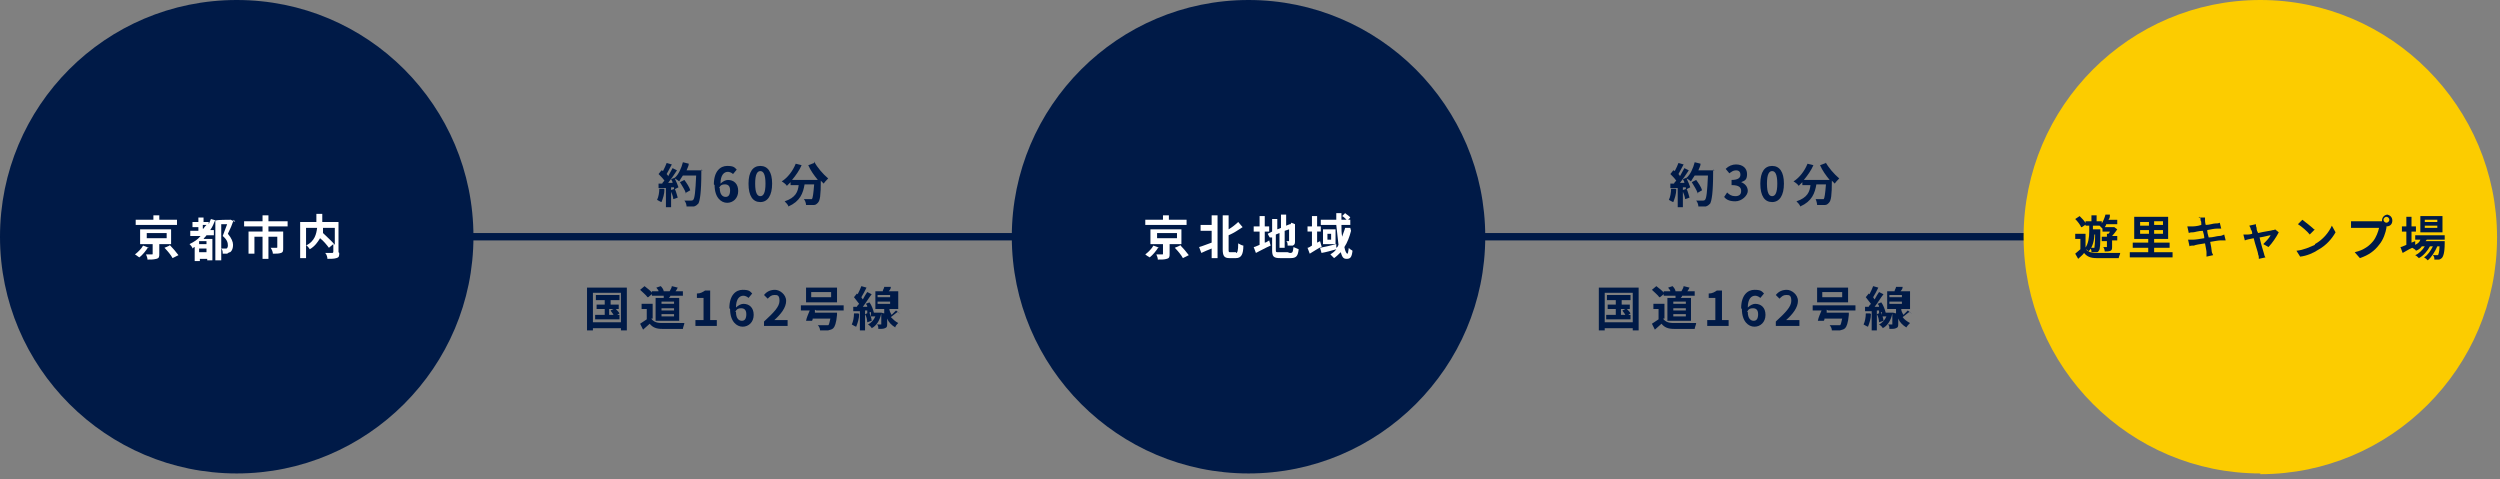 <?xml version="1.0" encoding="UTF-8"?>
<svg xmlns="http://www.w3.org/2000/svg" version="1.1" viewBox="0 0 339 65">
  <rect x="0" y="0" width="339" height="65" fill="#808080" stroke="none"/>
  <defs>
    <style>
      .cls-1 {
        fill: #001a47;
      }

      .cls-2 {
        fill: #fccc00;
      }

      .cls-3 {
        fill: #fff;
      }
    </style>
  </defs>
  <!-- Generator: Adobe Illustrator 28.7.4, SVG Export Plug-In . SVG Version: 1.2.0 Build 166)  -->
  <g>
    <g id="_レイヤー_1" data-name="レイヤー_1">
      <path class="cls-1" d="M306.3,31.6H53.7v1h252.6v-1Z"/>
      <path class="cls-1" d="M32.1,64.2c17.7,0,32.1-14.4,32.1-32.1S49.9,0,32.1,0,0,14.4,0,32.1s14.4,32.1,32.1,32.1Z"/>
      <path class="cls-3" d="M20.1,33.5c-.3.5-.8,1.1-1.2,1.4-.2-.1-.4-.3-.6-.4.4-.3.9-.8,1.1-1.2l.8.3ZM24.1,30.5h-5.7v-.7h2.4v-.6h.8v.6h2.4v.7ZM21.6,33v1.4c0,.4,0,.6-.4.7s-.7.1-1.2.1c0-.2-.1-.5-.2-.7.3,0,.7,0,.8,0,.1,0,.1,0,.1-.1v-1.3h-1.7v-2h4.2v2h-1.8ZM19.9,32.3h2.7v-.7h-2.7v.7ZM23,33.2c.4.4.9,1,1.2,1.4l-.8.4c-.2-.4-.7-1-1.1-1.4l.7-.3Z"/>
      <path class="cls-3" d="M31.7,29.8c-.2.6-.5,1.3-.8,1.9.5.6.7,1.1.7,1.5s-.1.8-.4,1c-.1,0-.3.1-.4.2-.1,0-.4,0-.6,0,0-.2,0-.5-.2-.7.2,0,.3,0,.4,0s.2,0,.3,0c.1,0,.2-.2.2-.4,0-.4-.1-.8-.7-1.3.2-.5.4-1.1.6-1.6h-.8v4.9h-.8v-5.5c-.2.5-.4,1-.7,1.4h.5v.7h-1c-.1.2-.3.3-.4.5h1.2v2.9h-.7v-.2h-1v.3h-.7v-1.9c-.1,0-.2.1-.3.2,0-.2-.3-.5-.4-.6.6-.3,1.1-.6,1.5-1.1h-1.4v-.7h1.1v-.5h-.8v-.7h.8v-.6h.7v.6h.7v.3c.1-.2.2-.5.3-.7l.7.2h0c0-.1,1.9-.1,1.9-.1h.1s.6.3.6.3ZM28,32.7h-1v.4h1v-.4ZM28,34.2v-.5h-1v.5h1ZM27.6,31c.1-.2.2-.3.4-.5h-.5v.5h.1Z"/>
      <path class="cls-3" d="M36.4,30.7v.7h2v2.2c0,.4,0,.6-.3.7-.3.1-.6.1-1.1.1,0-.2-.1-.5-.3-.8.3,0,.7,0,.8,0s.1,0,.1-.1v-1.4h-1.2v3h-.8v-3h-1.1v2.3h-.8v-3h1.9v-.7h-2.5v-.7h2.5v-.8h.8v.8h2.6v.7h-2.6Z"/>
      <path class="cls-3" d="M46,34.3c0,.4,0,.6-.4.7-.3.1-.7.1-1.2.1,0-.2-.1-.6-.3-.8.4,0,.8,0,.9,0,.1,0,.2,0,.2-.2v-1l-.6.5c-.3-.4-.7-.9-1.2-1.3-.3.5-.7,1.1-1.4,1.5-.1-.2-.3-.4-.5-.6v1.8h-.8v-4.9h2.2v-1.1h.8v1.1h2.2v4.1ZM41.5,33.3c1.2-.6,1.4-1.6,1.5-2.4h-1.5v2.4ZM43.8,30.9c0,.2,0,.5,0,.7.5.5,1.2,1.1,1.6,1.6v-2.3h-1.5Z"/>
      <path class="cls-1" d="M169.3,64.2c17.7,0,32.1-14.4,32.1-32.1S187,0,169.3,0s-32.1,14.4-32.1,32.1,14.4,32.1,32.1,32.1Z"/>
      <path class="cls-3" d="M157.1,33.5c-.3.5-.8,1.1-1.2,1.4-.2-.1-.5-.3-.6-.4.4-.3.9-.8,1.1-1.2l.8.3ZM161,30.5h-5.7v-.7h2.4v-.6h.8v.6h2.4v.7ZM158.6,33v1.4c0,.4,0,.6-.4.7-.3.1-.7.1-1.2.1,0-.2-.1-.5-.2-.7.3,0,.7,0,.8,0,.1,0,.1,0,.1-.1v-1.3h-1.7v-2h4.2v2h-1.8ZM156.9,32.3h2.7v-.7h-2.7v.7ZM160,33.2c.4.4.9,1,1.2,1.4l-.8.4c-.2-.4-.7-1-1.1-1.4l.7-.3Z"/>
      <path class="cls-3" d="M164.3,29.2h.8v5.8h-.8v-1.3c-.5.2-1,.4-1.4.6l-.3-.8c.4-.1,1.1-.4,1.7-.6v-1.6h-1.5v-.8h1.5v-1.4ZM167.6,34.3c.2,0,.3-.3.3-1.3.2.1.5.3.7.3,0,1.2-.3,1.7-1,1.7h-.9c-.7,0-.9-.3-.9-1.2v-4.6h.8v1.9c.5-.3,1-.7,1.3-1l.6.7c-.6.4-1.2.8-1.9,1.1v1.9c0,.4,0,.4.3.4h.7Z"/>
      <path class="cls-3" d="M171.5,32.9c.2,0,.4-.2.6-.3l.2.7c-.7.3-1.4.7-2,1l-.3-.8c.2,0,.5-.2.8-.3v-1.8h-.8v-.7h.8v-1.4h.7v1.4h.6v.7h-.6v1.5ZM174.9,34.3c.4,0,.4-.1.5-.8.2.1.5.2.7.3-.1.9-.3,1.2-1.1,1.2h-1.4c-.9,0-1.1-.2-1.1-1.1v-1.7h-.3c0,.1-.3-.5-.3-.5l.6-.3v-1.7h.7v1.4l.5-.2v-1.8h.7v1.5l.5-.2h.1c0,0,.1-.2.1-.2l.5.2h0c0,1.3,0,2.1,0,2.4,0,.3-.1.4-.3.5-.2,0-.5,0-.7,0,0-.2,0-.5-.2-.6.1,0,.2,0,.3,0s.1,0,.1-.1c0-.1,0-.6,0-1.5l-.6.2v2.3h-.7v-2l-.5.2v2c0,.4,0,.4.4.4h1.2Z"/>
      <path class="cls-3" d="M179.3,33.4c-.6.3-1.2.7-1.7,1l-.3-.8c.2,0,.4-.2.6-.3v-1.9h-.6v-.7h.6v-1.4h.7v1.4h.5v.7h-.5v1.5l.4-.2.2.7ZM183.2,31.3c-.2.8-.5,1.6-.9,2.2.1.6.3.9.4.9s.1-.2.2-.8c.1.2.4.3.5.4-.1.9-.3,1.1-.8,1.1s-.6-.3-.8-.9c-.3.3-.6.6-.9.8-.1-.1-.4-.4-.5-.5.3-.2.6-.4.8-.7-.7.2-1.4.4-2,.5l-.2-.7c.6-.1,1.4-.3,2.2-.5v.5c.2-.1.2-.2.3-.4-.1-.8-.2-1.7-.3-2.7h-2.1v-.7h2.1c0-.3,0-.6,0-.9h.7c0,.3,0,.6,0,.9h.7c-.2-.2-.4-.4-.6-.5l.4-.4c.2.2.6.4.7.6l-.3.3h.3v.7h-1.2c0,.6,0,1.1.1,1.6.1-.4.3-.8.4-1.2h.7ZM181.1,31.1v2h-1.7v-2h1.7ZM180.5,31.7h-.5v.8h.5v-.8Z"/>
      <path class="cls-1" d="M90.1,25.7c0,.6-.2,1.2-.4,1.7-.1,0-.4-.2-.6-.3.2-.4.3-1,.3-1.5h.6ZM95.1,23s0,.3,0,.4c0,2.8-.2,3.8-.4,4.2-.2.2-.3.3-.6.4-.2,0-.6,0-1,0,0-.2-.1-.6-.3-.8.4,0,.8,0,.9,0s.2,0,.3-.1c.2-.2.3-1.1.4-3.3h-1.8c-.2.3-.4.6-.5.8-.1-.1-.4-.3-.6-.4.2.4.4.9.5,1.2l-.6.3c0-.1,0-.2,0-.3h-.4v2.7h-.7v-2.6h-1c0,0,0-.6,0-.6h.5c0-.1.2-.3.3-.4-.2-.3-.5-.6-.8-.9l.4-.5c0,0,.1,0,.2.1.2-.4.4-.8.5-1.1l.7.2c-.2.4-.5.9-.7,1.3,0,0,.2.2.2.3.2-.4.4-.7.6-1.1l.6.3c-.4.6-.8,1.2-1.2,1.7h.6c0-.2-.1-.3-.2-.5l.5-.2h0c.5-.4.9-1.3,1.1-2.1l.8.2c0,.3-.2.6-.3.9h2.2ZM91.5,25.6c.2.4.3.9.4,1.2l-.6.2c0-.3-.2-.8-.4-1.2l.6-.2ZM93,26.2c-.1-.4-.5-1-.8-1.5l.6-.3c.3.4.7,1,.8,1.4l-.7.4Z"/>
      <path class="cls-1" d="M96.8,25c0-1.8.9-2.5,1.8-2.5s1,.2,1.3.5l-.5.6c-.2-.2-.5-.3-.7-.3-.5,0-1,.4-1,1.6.3-.3.7-.5,1-.5.8,0,1.4.5,1.4,1.5s-.7,1.6-1.5,1.6-1.7-.7-1.7-2.4ZM97.6,25.5c0,.9.4,1.2.8,1.2s.6-.3.6-.9-.3-.8-.7-.8-.6.1-.8.5Z"/>
      <path class="cls-1" d="M101.5,24.9c0-1.6.6-2.4,1.6-2.4s1.6.8,1.6,2.4-.6,2.5-1.6,2.5-1.6-.8-1.6-2.5ZM103.8,24.9c0-1.3-.3-1.7-.7-1.7s-.7.4-.7,1.7.3,1.7.7,1.7.7-.4.7-1.7Z"/>
      <path class="cls-1" d="M110.4,21.9c.4.8,1.2,1.7,1.9,2.3-.2.2-.5.5-.6.7-.1-.1-.3-.3-.4-.4h0c0,2-.1,2.7-.4,3-.2.2-.3.3-.6.3-.2,0-.6,0-1,0,0-.2-.1-.6-.3-.8.4,0,.7,0,.8,0s.2,0,.3,0c.1-.1.2-.7.3-2h-1.3c-.2,1.2-.6,2.3-2.2,3,0-.2-.3-.5-.5-.7,1.5-.5,1.8-1.3,1.9-2.2h-1.1v-.4c-.2.2-.3.3-.5.5-.1-.2-.5-.5-.7-.6.8-.5,1.5-1.4,1.9-2.4l.8.2c-.3.7-.8,1.4-1.3,2h3.5c-.5-.6-1-1.3-1.3-2l.8-.3Z"/>
      <path class="cls-1" d="M85,39v5.8h-.8v-.3h-3.8v.3h-.8v-5.8h5.4ZM84.2,43.7v-4h-3.8v4h3.8ZM84,42.7v.6h-3.3v-.6h1.3v-.8h-1.1v-.6h1.1v-.6h-1.2v-.7h3.2v.7h-1.2v.6h1.1v.6h-.4c.2.2.4.4.5.6l-.3.2h.4ZM82.6,42.7h.6c-.1-.2-.3-.4-.4-.6l.4-.2h-.6v.8Z"/>
      <path class="cls-1" d="M88.3,43.2c.3.4.7.6,1.4.6.8,0,2.2,0,3.1,0,0,.2-.2.6-.2.8-.8,0-2.1,0-2.8,0-.8,0-1.3-.2-1.7-.7-.3.3-.6.5-.9.8l-.4-.8c.3-.2.6-.4.9-.6v-1.4h-.7v-.7h1.5v2ZM87.8,40.3c-.2-.3-.7-.7-1-1l.6-.5c.4.3.9.7,1.1,1l-.6.5ZM90,40.4c0-.1,0-.2,0-.3h-1.6v-.6h.9c0-.2-.2-.3-.3-.5l.6-.2c.2.2.4.5.4.7h0s.8,0,.8,0c.1-.2.3-.5.3-.7l.8.2c-.1.2-.2.4-.3.5h1v.6h-1.7c0,.1-.1.2-.2.3h1.4v3.1h-3.2v-3.1h1.1ZM91.4,40.9h-1.7v.3h1.7v-.3ZM91.4,41.8h-1.7v.3h1.7v-.3ZM91.4,42.6h-1.7v.3h1.7v-.3Z"/>
      <path class="cls-1" d="M94.4,43.4h1v-3h-.9v-.6c.5,0,.8-.2,1.1-.4h.7v4h.9v.8h-2.9v-.8Z"/>
      <path class="cls-1" d="M98.9,41.8c0-1.8.9-2.5,1.8-2.5s1,.2,1.3.5l-.5.6c-.2-.2-.5-.3-.7-.3-.5,0-1,.4-1,1.6.3-.3.7-.5,1-.5.8,0,1.4.5,1.4,1.5s-.7,1.6-1.5,1.6-1.7-.7-1.7-2.4ZM99.8,42.3c0,.9.4,1.2.8,1.2s.6-.3.6-.9-.3-.8-.7-.8-.6.1-.8.5Z"/>
      <path class="cls-1" d="M103.6,43.6c1.3-1.2,2.1-2,2.1-2.8s-.3-.8-.7-.8-.6.2-.9.5l-.5-.5c.4-.5.9-.7,1.5-.7s1.5.6,1.5,1.5-.7,1.8-1.6,2.6c.2,0,.6,0,.8,0h1v.8h-3.2v-.5Z"/>
      <path class="cls-1" d="M110.5,42v.4c-.1,0,3,0,3,0,0,0,0,.2,0,.3-.1,1.1-.3,1.6-.5,1.8-.2.2-.4.2-.7.3-.2,0-.7,0-1.1,0,0-.2-.1-.5-.3-.7.4,0,.9,0,1.1,0s.2,0,.3,0c.1,0,.2-.4.3-.9h-2.4c0,.1,0,.2-.1.3h-.8c.1-.5.3-.9.5-1.4h-1.2v-.7h5.8v.7h-3.7ZM113.5,41h-4.2v-2h4.2v2ZM112.7,39.6h-2.7v.7h2.7v-.7Z"/>
      <path class="cls-1" d="M116.5,42.6c0,.6-.2,1.2-.4,1.7-.1,0-.4-.2-.6-.3.2-.4.3-1,.3-1.5h.6ZM121.7,42.3c-.3.2-.6.5-.9.7.3.3.6.6,1,.8-.1.1-.4.4-.4.6-.5-.3-.9-.7-1.1-1.2v.7c0,.3,0,.5-.3.6-.2.1-.5.1-.9.1,0-.2,0-.5-.2-.6.2,0,.5,0,.5,0s.1,0,.1,0v-1.5c-.2,1-.7,1.7-1.3,2,0-.1-.3-.4-.5-.5.4-.2.8-.6,1-1.1h-.6v-.6l-.5.2c0-.1,0-.2,0-.4h-.3v2.7h-.7v-2.6h-.9c0,0,0-.6,0-.6h.5c0-.1.2-.3.3-.4-.2-.3-.5-.6-.7-.9l.4-.5s0,0,.1.1c.2-.4.4-.8.5-1.1l.7.2c-.2.4-.5,1-.7,1.3,0,0,.1.2.2.3.2-.4.4-.7.6-1l.6.3c-.4.5-.8,1.2-1.2,1.7h.6c0-.2-.1-.3-.2-.4l.5-.2c.3.4.5,1,.6,1.4h0s.9,0,.9,0h.1s.4.1.4.1v-.6h-1.2v-2.4h1c0-.2.2-.4.2-.6h.9c0,.3-.2.5-.3.6h1.3v2.4h-1.2c0,.3.2.6.3.8.2-.2.4-.4.6-.6l.6.5ZM117.9,42.4c.1.3.3.8.3,1.1l-.6.2c0-.3-.1-.8-.3-1.1l.5-.2ZM119,40.3h1.7v-.3h-1.7v.3ZM119,41.2h1.7v-.3h-1.7v.3Z"/>
      <path class="cls-1" d="M222.2,39v5.8h-.8v-.3h-3.8v.3h-.8v-5.8h5.4ZM221.4,43.7v-4h-3.8v4h3.8ZM221.1,42.7v.6h-3.3v-.6h1.3v-.8h-1.1v-.6h1.1v-.6h-1.2v-.7h3.2v.7h-1.2v.6h1.1v.6h-.4c.2.2.4.4.5.6l-.3.2h.4ZM219.8,42.7h.6c-.1-.2-.3-.4-.4-.6l.4-.2h-.6v.8Z"/>
      <path class="cls-1" d="M225.5,43.2c.3.4.7.6,1.4.6.8,0,2.2,0,3.1,0,0,.2-.2.6-.2.8-.8,0-2.1,0-2.8,0-.8,0-1.3-.2-1.7-.7-.3.3-.6.5-.9.8l-.4-.8c.3-.2.6-.4.9-.6v-1.4h-.7v-.7h1.5v2ZM225,40.3c-.2-.3-.7-.7-1-1l.6-.5c.4.3.9.7,1.1,1l-.6.5ZM227.2,40.4c0-.1,0-.2,0-.3h-1.6v-.6h.9c0-.2-.2-.3-.3-.5l.6-.2c.2.2.4.5.4.7h0s.8,0,.8,0c.1-.2.3-.5.3-.7l.8.2c-.1.2-.2.4-.3.5h1v.6h-1.7c0,.1-.1.2-.2.3h1.4v3.1h-3.2v-3.1h1.1ZM228.6,40.9h-1.7v.3h1.7v-.3ZM228.6,41.8h-1.7v.3h1.7v-.3ZM228.6,42.6h-1.7v.3h1.7v-.3Z"/>
      <path class="cls-1" d="M231.6,43.4h1v-3h-.9v-.6c.5,0,.8-.2,1.1-.4h.7v4h.9v.8h-2.9v-.8Z"/>
      <path class="cls-1" d="M236.1,41.8c0-1.8.9-2.5,1.8-2.5s1,.2,1.3.5l-.5.6c-.2-.2-.5-.3-.7-.3-.5,0-1,.4-1,1.6.3-.3.7-.5,1-.5.8,0,1.4.5,1.4,1.5s-.7,1.6-1.5,1.6-1.7-.7-1.7-2.4ZM237,42.3c0,.9.4,1.2.8,1.2s.6-.3.6-.9-.3-.8-.7-.8-.6.1-.8.5Z"/>
      <path class="cls-1" d="M240.8,43.6c1.3-1.2,2.1-2,2.1-2.8s-.3-.8-.7-.8-.6.2-.9.5l-.5-.5c.4-.5.9-.7,1.5-.7s1.5.6,1.5,1.5-.7,1.8-1.6,2.6c.2,0,.6,0,.8,0h1v.8h-3.2v-.5Z"/>
      <path class="cls-1" d="M247.7,42v.4c-.1,0,3,0,3,0,0,0,0,.2,0,.3-.1,1.1-.3,1.6-.5,1.8-.2.2-.4.2-.7.3-.2,0-.7,0-1.1,0,0-.2-.1-.5-.3-.7.4,0,.9,0,1.1,0s.2,0,.3,0c.1,0,.2-.4.3-.9h-2.4c0,.1,0,.2-.1.3h-.8c.1-.5.3-.9.5-1.4h-1.2v-.7h5.8v.7h-3.7ZM250.6,41h-4.2v-2h4.2v2ZM249.8,39.6h-2.7v.7h2.7v-.7Z"/>
      <path class="cls-1" d="M253.7,42.6c0,.6-.2,1.2-.4,1.7-.1,0-.4-.2-.6-.3.2-.4.3-1,.3-1.5h.6ZM258.9,42.3c-.3.2-.6.5-.9.7.2.3.6.6,1,.8-.1.1-.4.4-.5.6-.5-.3-.9-.7-1.1-1.2v.7c0,.3,0,.5-.3.6-.2.1-.5.1-.9.1,0-.2,0-.5-.2-.6.2,0,.5,0,.5,0s.1,0,.1,0v-1.5c-.2,1-.7,1.7-1.3,2,0-.1-.3-.4-.5-.5.4-.2.8-.6,1-1.1h-.6v-.6l-.4.2c0-.1,0-.2,0-.4h-.3v2.7h-.7v-2.6h-.9c0,0,0-.6,0-.6h.5c0-.1.2-.3.3-.4-.2-.3-.5-.6-.7-.9l.4-.5s0,0,.1.1c.2-.4.4-.8.5-1.1l.7.2c-.2.4-.5,1-.7,1.3,0,0,.1.2.2.3.2-.4.4-.7.6-1l.6.3c-.4.5-.8,1.2-1.2,1.7h.6c0-.2-.1-.3-.2-.4l.5-.2c.3.4.5,1,.6,1.4h0s.9,0,.9,0h.1s.4.1.4.1v-.6h-1.2v-2.4h1c0-.2.2-.4.2-.6h.9c0,.3-.2.5-.3.6h1.3v2.4h-1.2c0,.3.2.6.3.8.2-.2.4-.4.6-.6l.6.5ZM255.1,42.4c.1.3.3.8.3,1.1l-.6.2c0-.3-.1-.8-.3-1.1l.5-.2ZM256.2,40.3h1.7v-.3h-1.7v.3ZM256.2,41.2h1.7v-.3h-1.7v.3Z"/>
      <path class="cls-1" d="M227.3,25.7c0,.6-.2,1.2-.4,1.7-.1,0-.4-.2-.6-.3.2-.4.3-1,.3-1.5h.6ZM232.3,23s0,.3,0,.4c0,2.8-.2,3.8-.4,4.2-.2.2-.3.3-.6.4-.2,0-.6,0-1,0,0-.2-.1-.6-.3-.8.4,0,.8,0,.9,0s.2,0,.3-.1c.2-.2.3-1.1.4-3.3h-1.8c-.2.3-.4.6-.5.8-.1-.1-.4-.3-.6-.4.2.4.4.9.5,1.2l-.6.3c0-.1,0-.2,0-.3h-.4v2.7h-.7v-2.6h-1c0,0,0-.6,0-.6h.5c0-.1.2-.3.3-.4-.2-.3-.5-.6-.8-.9l.4-.5c0,0,.1,0,.2.1.2-.4.4-.8.5-1.1l.7.2c-.2.4-.5.9-.7,1.3,0,0,.2.2.2.3.2-.4.4-.7.6-1.1l.6.3c-.4.6-.8,1.2-1.2,1.7h.6c0-.2-.1-.3-.2-.5l.5-.2h0c.5-.4.9-1.3,1.1-2.1l.8.2c0,.3-.2.6-.3.9h2.2ZM228.7,25.6c.2.4.3.9.4,1.2l-.6.2c0-.3-.2-.8-.4-1.2l.6-.2ZM230.2,26.2c-.1-.4-.5-1-.8-1.5l.6-.3c.3.4.7,1,.8,1.4l-.7.4Z"/>
      <path class="cls-1" d="M233.8,26.7l.4-.6c.3.3.6.5,1.1.5s.8-.2.8-.7-.3-.8-1.3-.8v-.7c.9,0,1.2-.3,1.2-.7s-.2-.6-.6-.6-.6.2-.9.4l-.5-.6c.4-.4.9-.6,1.4-.6.9,0,1.5.5,1.5,1.3s-.3.9-.8,1.1h0c.5.2.9.6.9,1.2s-.8,1.4-1.7,1.4-1.3-.3-1.6-.7Z"/>
      <path class="cls-1" d="M238.7,24.9c0-1.6.6-2.4,1.6-2.4s1.6.8,1.6,2.4-.6,2.5-1.6,2.5-1.6-.8-1.6-2.5ZM241,24.9c0-1.3-.3-1.7-.7-1.7s-.7.4-.7,1.7.3,1.7.7,1.7.7-.4.7-1.7Z"/>
      <path class="cls-1" d="M247.5,21.9c.4.8,1.2,1.7,1.9,2.3-.2.2-.5.5-.6.7-.1-.1-.3-.3-.4-.4h0c0,2-.1,2.7-.4,3-.2.2-.3.3-.6.3-.2,0-.6,0-1,0,0-.2-.1-.6-.2-.8.4,0,.7,0,.8,0s.2,0,.3,0c.1-.1.2-.7.3-2h-1.3c-.2,1.2-.6,2.3-2.2,3,0-.2-.3-.5-.5-.7,1.5-.5,1.8-1.3,1.9-2.2h-1.1v-.4c-.2.2-.3.3-.5.5-.1-.2-.5-.5-.7-.6.8-.5,1.5-1.4,1.9-2.4l.8.2c-.3.7-.8,1.4-1.3,2h3.5c-.5-.6-1-1.3-1.3-2l.8-.3Z"/>
      <path class="cls-2" d="M306.5,64.3c17.7,0,32.1-14.4,32.1-32.1S324.2,0,306.5,0s-32.1,14.4-32.1,32.1,14.4,32.1,32.1,32.1Z"/>
      <path class="cls-1" d="M282.8,33.7c.2.4.7.6,1.4.6.8,0,2.4,0,3.3,0,0,.2-.2.5-.2.7-.8,0-2.2,0-3,0-.8,0-1.3-.2-1.7-.7-.2.3-.5.5-.8.8l-.4-.7c.2-.2.5-.4.7-.6v-1.4h-.7v-.7h1.4v2.1ZM282.2,30.8c-.1-.3-.5-.8-.8-1.1l.6-.4c.3.3.7.7.9,1.1l-.6.4ZM284,31.7c0,.8-.2,1.8-.8,2.4,0-.1-.3-.3-.5-.4.5-.6.6-1.6.6-2.3v-.8h-.5v-.6h.8v-.8h.7v.8h.7v.3c.2-.3.4-.8.5-1.2h.6c0,.3,0,.5-.2.7h1.2v.6h-1.5c0,.1-.1.3-.2.4h1.3s.4.3.4.3c-.2.3-.5.7-.7.9h0c0,0,.7,0,.7,0v.6h-.7v.8c0,.3,0,.5-.2.6-.2.1-.5.1-.8.1,0-.2-.1-.5-.2-.6.2,0,.5,0,.5,0s0,0,0,0v-.8h-.7v-.6h.7v-.4h.2c0,0,.2-.2.2-.3h-1v-.4c-.1-.1-.3-.3-.4-.4h-.9v.5h1v.3c0,1.7,0,2.4-.2,2.6-.1.2-.2.2-.4.2-.1,0-.3,0-.6,0,0-.2,0-.4-.2-.6.2,0,.3,0,.4,0s.1,0,.2,0c0-.1.1-.6.1-1.8h-.4Z"/>
      <path class="cls-1" d="M294.6,34.2v.7h-5.8v-.7h2.5v-.6h-2.1v-.7h2.1v-.5h-1.9v-3h4.6v3h-1.9v.5h2.1v.7h-2.1v.6h2.4ZM290.2,30.6h1.2v-.5h-1.2v.5ZM290.2,31.7h1.2v-.5h-1.2v.5ZM293.3,30h-1.2v.5h1.2v-.5ZM293.3,31.2h-1.2v.5h1.2v-.5Z"/>
      <path class="cls-1" d="M298.1,29.5h.9s0,.2,0,.4c0,0,0,.3.1.6.5,0,1-.2,1.3-.2.2,0,.4,0,.6-.1l.2.8c-.1,0-.4,0-.6,0-.3,0-.8.1-1.3.2,0,.3.1.7.2,1,.6,0,1.1-.2,1.4-.2.3,0,.5-.1.7-.2l.2.8c-.2,0-.4,0-.7,0-.3,0-.8.1-1.4.2.1.5.2,1,.2,1.2,0,.2.1.4.2.6l-.9.2c0-.2,0-.5,0-.6,0-.2-.1-.6-.2-1.2-.7.1-1.3.2-1.5.3-.3,0-.5,0-.6.1l-.2-.9c.2,0,.5,0,.7,0,.3,0,.9-.1,1.5-.2,0-.3-.1-.7-.2-1-.6,0-1.1.2-1.3.2-.2,0-.4,0-.6.1l-.2-.9c.2,0,.4,0,.6,0,.2,0,.7,0,1.3-.2,0-.3,0-.5-.1-.6,0-.2,0-.3-.1-.5Z"/>
      <path class="cls-1" d="M306,31c0,.2.1.4.2.6.8-.2,1.7-.3,2-.4.1,0,.2,0,.3-.1l.5.4c-.3.6-.9,1.5-1.4,2l-.7-.4c.3-.3.8-.8,1-1.2-.2,0-.8.2-1.5.3.2.9.5,1.9.6,2.2,0,.1.1.4.2.5l-.9.2c0-.2,0-.4-.1-.6,0-.3-.4-1.3-.6-2.2-.5.1-1,.2-1.2.3l-.2-.8c.2,0,.4,0,.6,0,0,0,.3,0,.6-.1,0-.3-.1-.5-.2-.6,0-.2-.1-.3-.2-.5l.9-.2c0,.1,0,.3.1.5Z"/>
      <path class="cls-1" d="M313.9,33.1c1.1-.6,1.9-1.6,2.3-2.5l.5.9c-.5.9-1.3,1.8-2.4,2.4-.6.4-1.5.8-2.4.9l-.5-.8c1-.1,1.8-.5,2.5-.8ZM313.9,31.1l-.7.7c-.3-.4-1.1-1.1-1.6-1.4l.6-.6c.4.3,1.3,1,1.7,1.4Z"/>
      <path class="cls-1" d="M323.6,29.1c.4,0,.8.3.8.8s-.3.8-.8.8,0,0,0,0c0,0,0,.1,0,.2-.1.6-.4,1.6-1,2.3-.6.8-1.4,1.4-2.6,1.8l-.7-.8c1.3-.3,2-.9,2.5-1.5.4-.5.7-1.3.8-1.8h-3c-.3,0-.6,0-.8,0v-.9c.2,0,.6,0,.8,0h3c0,0,.2,0,.4,0,0,0,0,0,0-.1,0-.4.3-.8.8-.8ZM323.6,30.2c.2,0,.4-.2.4-.4s-.2-.4-.4-.4-.4.2-.4.4.2.4.4.4Z"/>
      <path class="cls-1" d="M329.1,32.4c0,.1-.1.2-.2.3h2.6s0,.2,0,.3c0,1.3-.2,1.8-.4,2-.1.1-.3.2-.4.2-.1,0-.4,0-.6,0,0-.2,0-.4-.2-.6.2,0,.4,0,.5,0s.1,0,.2,0c0,0,.2-.4.2-1.2h-.3c-.3.7-.8,1.5-1.3,1.9-.1-.1-.3-.3-.5-.4.5-.3.9-.9,1.2-1.5h-.4c-.3.6-.9,1.3-1.5,1.6-.1-.1-.3-.3-.5-.4.5-.2,1-.7,1.3-1.2h-.4c-.2.3-.5.5-.8.6,0-.1-.3-.3-.5-.4-.5.2-.9.5-1.3.7l-.3-.8c.2,0,.5-.2.8-.3v-1.8h-.6v-.7h.6v-1.3h.7v1.3h.6v.7h-.6v1.5l.5-.2v.5c.4-.2.6-.4.7-.7h-.7v-.6h4v.6h-2.6ZM331.2,31.5h-3v-2.2h3v2.2ZM330.5,29.8h-1.7v.3h1.7v-.3ZM330.5,30.6h-1.7v.3h1.7v-.3Z"/>
    </g>
  </g>
</svg>